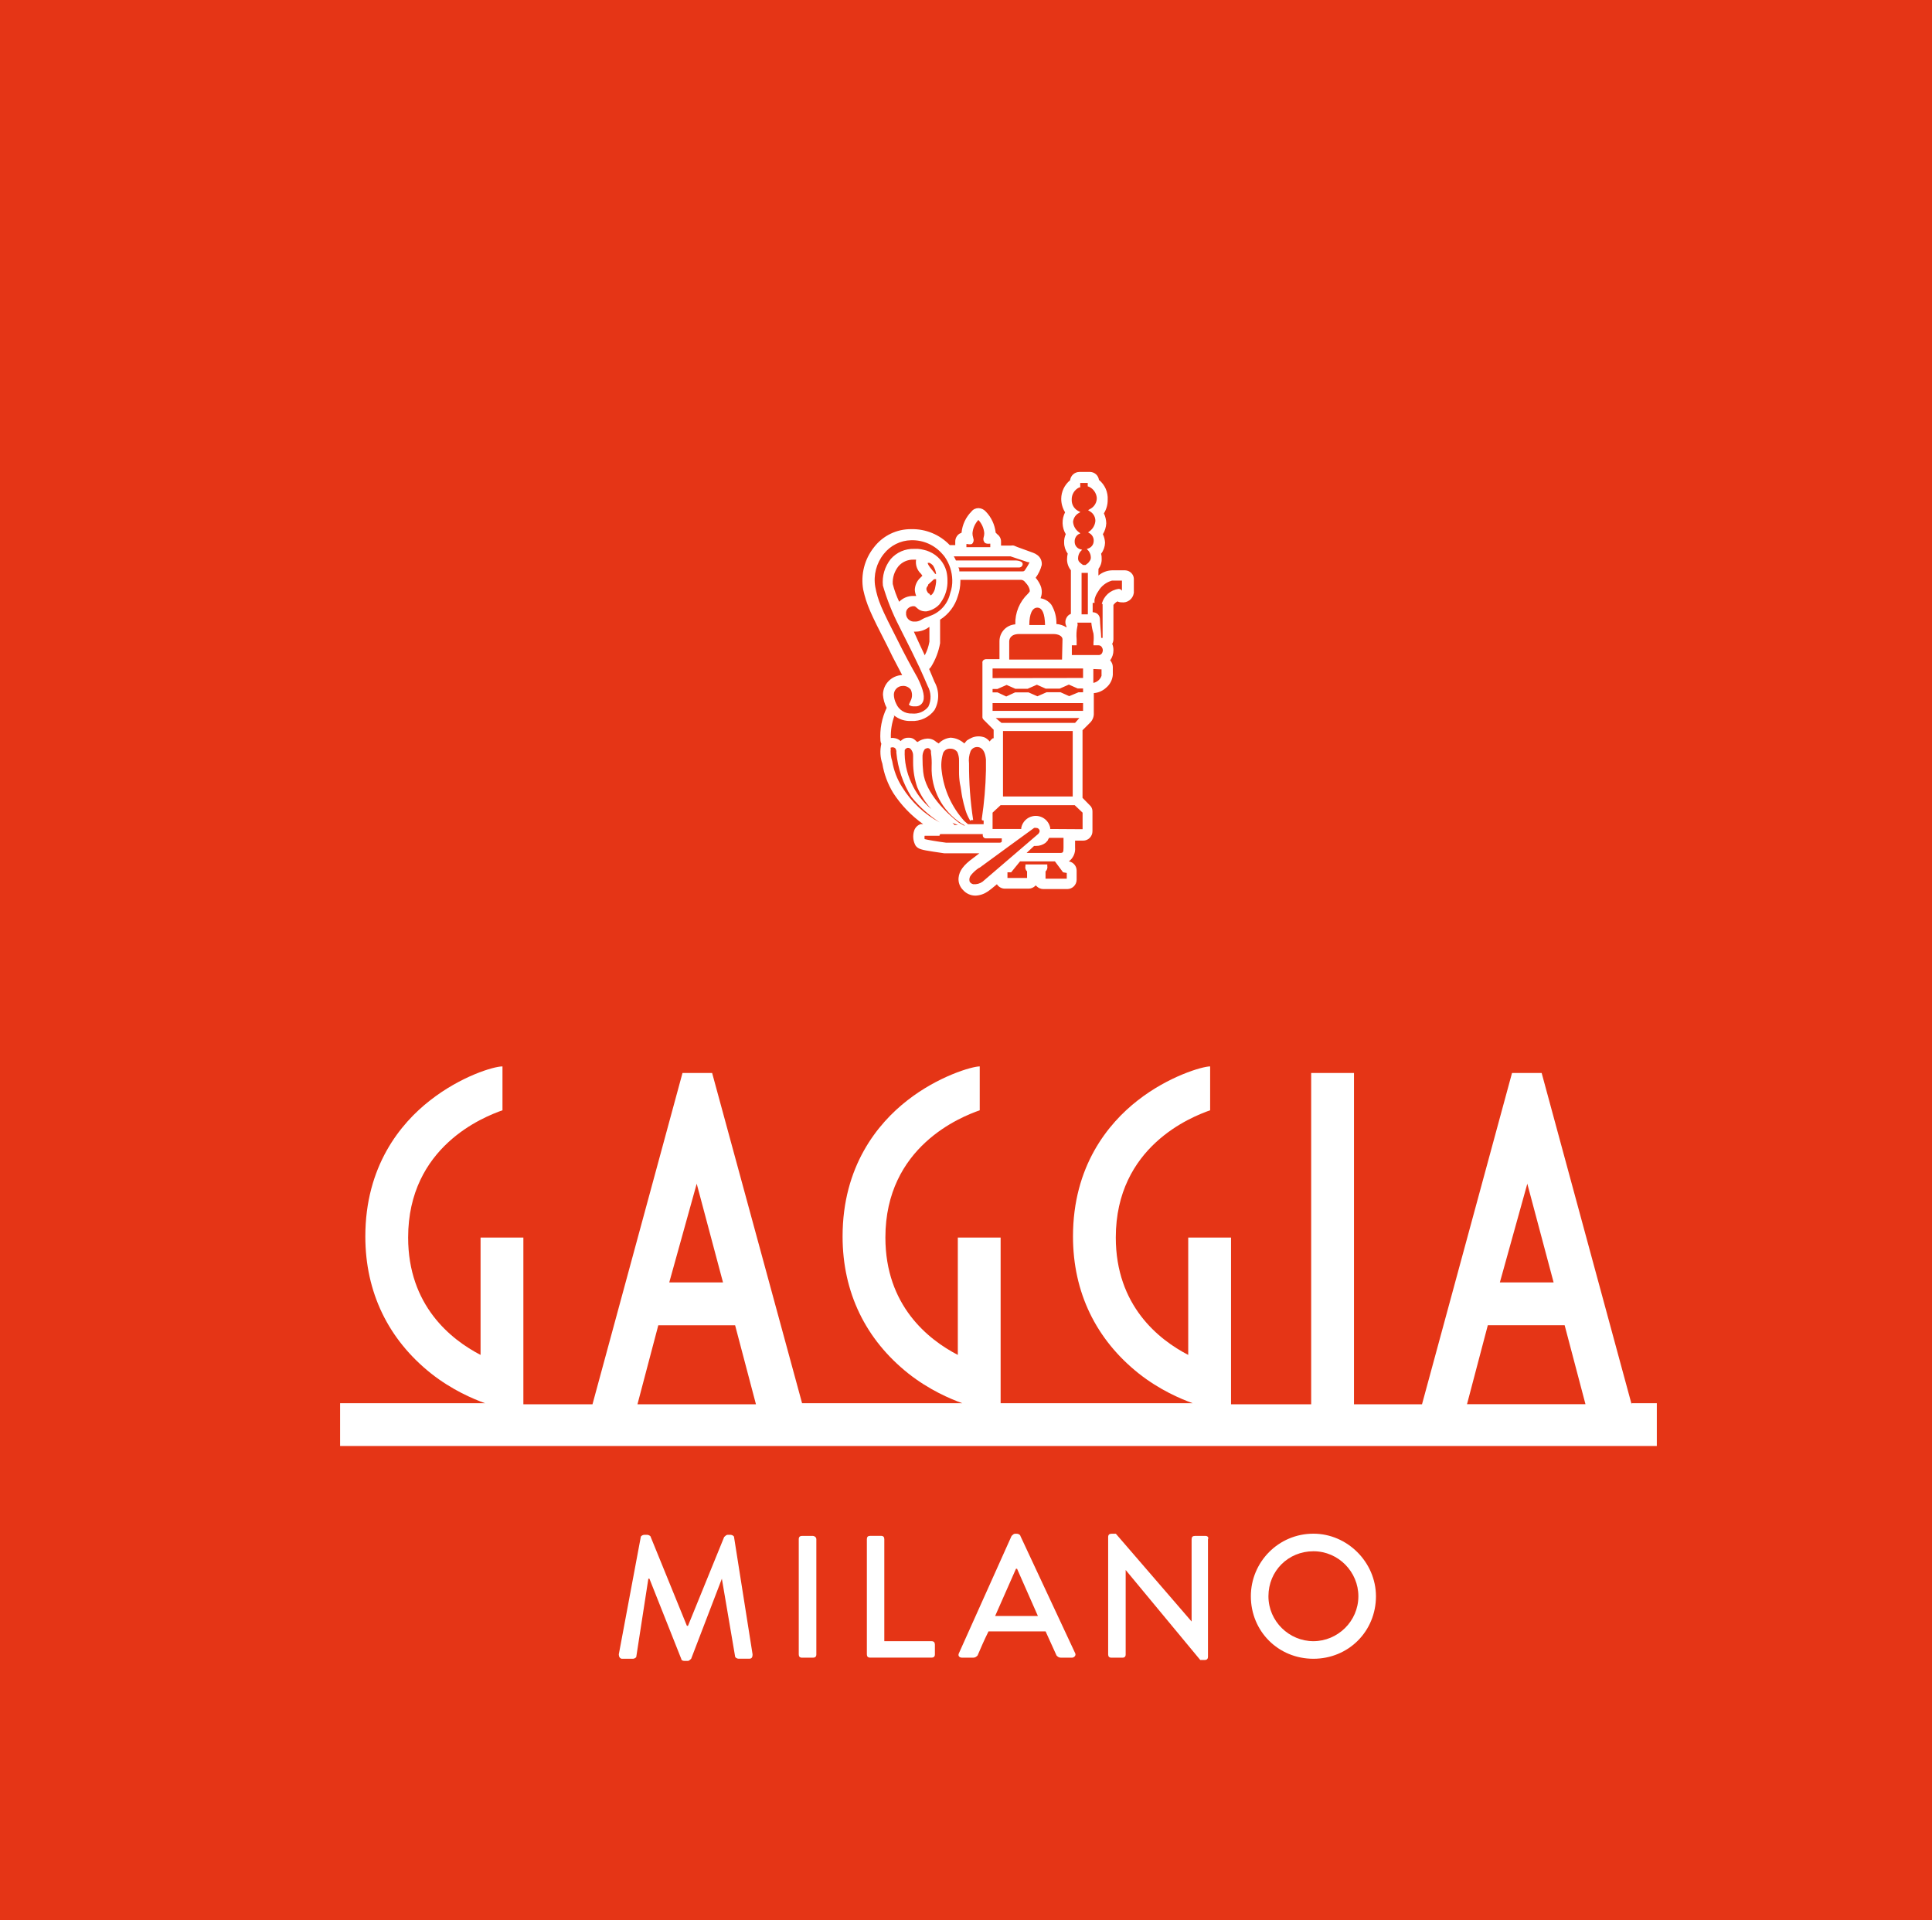 <?xml version="1.0" encoding="utf-8"?>
<!-- Generator: Adobe Illustrator 27.9.6, SVG Export Plug-In . SVG Version: 9.03 Build 54986)  -->
<svg version="1.1" id="Ebene_1" xmlns="http://www.w3.org/2000/svg" xmlns:xlink="http://www.w3.org/1999/xlink" x="0px" y="0px"
	 viewBox="0 0 2856.8 2840" style="enable-background:new 0 0 2856.8 2840;" xml:space="preserve">
<style type="text/css">
	.st0{fill:#E53516;}
	.st1{clip-path:url(#SVGID_00000174560593872498146180000015400591127040066447_);fill:#FFFFFF;}
	.st2{clip-path:url(#SVGID_00000023271561862864795180000010789431346646966184_);fill:#FFFFFF;}
</style>
<rect x="0" class="st0" width="2856.8" height="2840"/>
<g>
	<defs>
		<rect id="SVGID_1_" x="502.9" y="1577.2" width="1947" height="879.4"/>
	</defs>
	<clipPath id="SVGID_00000093896815613980049210000004062730307950340249_">
		<use xlink:href="#SVGID_1_"  style="overflow:visible;"/>
	</clipPath>
	<path style="clip-path:url(#SVGID_00000093896815613980049210000004062730307950340249_);fill:#FFFFFF;" d="M1085.4,2273.2
		c0-1.6-3.2-3.2-4.9-3.2h-4.8c-1.6,0-3.2,1.6-4.9,3.2l-53.5,131.4h-1.6l-53.5-131.4c0-1.6-3.3-3.2-4.9-3.2h-4.9
		c-1.6,0-4.9,1.6-4.9,3.2L915,2446.8c0,3.2,1.6,6.5,4.9,6.5h16.2c1.6,0,4.8-1.6,4.8-3.2l17.8-115.2h1.6l47,118.4
		c0,1.6,1.6,3.2,4.9,3.2h4.9c1.6,0,3.2-1.6,4.9-3.2l45.4-118.4L1087,2450c0,1.6,3.2,3.2,4.8,3.2h16.2c3.2,0,4.8-1.6,4.8-6.5
		L1085.4,2273.2z M1202.2,2271.6H1186c-3.3,0-4.9,1.6-4.9,4.9v170.4c0,3.2,1.6,4.8,4.9,4.8h16.2c3.2,0,4.9-1.6,4.9-4.8v-170.4
		C1207.1,2273.2,1203.8,2271.6,1202.2,2271.6 M1377.4,2427.3h-69.8v-150.9c0-3.2-1.6-4.9-4.8-4.9h-16.2c-3.2,0-4.8,1.6-4.8,4.9
		v170.4c0,3.2,1.6,4.8,4.8,4.8h90.9c3.3,0,4.9-1.6,4.9-4.8v-14.6C1382.3,2429,1380.7,2427.3,1377.4,2427.3 M1508.8,2271.6
		c0-1.6-3.2-3.2-4.9-3.2h-3.2c-1.6,0-3.2,1.6-4.9,3.2l-77.9,173.6c-1.6,3.2,0,6.5,4.9,6.5h16.2c3.2,0,4.8-1.6,6.5-3.2
		c4.9-11.4,9.7-22.7,16.2-35.7h84.4l16.2,35.7c1.6,1.6,3.2,3.2,6.5,3.2h16.2c3.2,0,6.5-3.2,4.9-6.5L1508.8,2271.6z M1471.5,2390
		l30.8-69.8h1.6l30.8,69.8H1471.5z M1783,2271.6h-16.2c-3.2,0-4.8,1.6-4.8,4.9v121.7l-112-129.8h-6.5c-3.2,0-4.9,1.6-4.9,4.9v173.6
		c0,3.2,1.6,4.8,4.9,4.8h16.2c3.2,0,4.8-1.6,4.8-4.8v-124.9l110.3,133.1h6.5c3.3,0,4.9-1.6,4.9-4.9v-173.6
		C1787.9,2273.2,1784.7,2271.6,1783,2271.6 M1942.1,2268.3c-51.9,0-92.5,42.2-92.5,92.5c0,51.9,40.6,92.5,92.5,92.5
		c51.9,0,92.5-40.6,92.5-92.5C2034.5,2310.5,1992.3,2268.3,1942.1,2268.3 M1942.1,2427.3c-35.7,0-66.5-29.2-66.5-66.5
		c0-37.3,29.2-66.5,66.5-66.5c37.3,0,66.5,30.8,66.5,66.5C2008.6,2398.1,1977.7,2427.3,1942.1,2427.3 M2412.6,2076.9l-133-490h-43.8
		l-133.1,490h-100.6v-490h-63.3v490h-118.5v-246.6h-63.3v173.6c-43.8-22.7-107.1-73-107.1-173.6c0-134.7,112-178.5,139.5-188.2
		v-64.9c-11.4,0-61.6,14.6-107.1,50.3c-43.8,34.1-95.7,97.3-95.7,201.2c0,82.8,34.1,152.5,97.4,202.8c30.8,24.3,61.6,37.3,79.5,43.8
		h-283.9v-245h-63.3v173.6c-43.8-22.7-107.1-73-107.1-173.6c0-134.7,112-178.5,139.5-188.2v-64.9c-11.4,0-61.6,14.6-107.1,50.3
		c-43.8,34.1-95.7,97.3-95.7,201.2c0,82.8,34.1,152.5,97.4,202.8c30.8,24.3,61.6,37.3,79.5,43.8H1186l-133-488.4h-43.8l-133.1,490
		H773.9v-246.6h-63.3v173.6c-43.8-22.7-107.1-73-107.1-173.6c0-134.7,112-178.5,139.5-188.2v-64.9c-13,0-61.6,14.6-107.1,50.3
		c-43.8,34.1-95.7,97.3-95.7,201.2c0,82.8,34.1,152.5,97.4,202.8c30.8,24.3,61.6,37.3,79.5,43.8H502.9v63.3h1947v-63.3h-37.3V2076.9
		z M1030.2,1750.7l38.9,146h-79.5L1030.2,1750.7z M942.6,2076.9l30.8-116.8H1087l30.8,116.8H942.6z M2258.4,1750.7l38.9,146h-79.5
		L2258.4,1750.7z M2169.2,2076.9L2200,1960h113.6l30.8,116.8H2169.2z"/>
</g>
<g>
	<defs>
		<rect id="SVGID_00000133511535000902692080000001772397416252437410_" x="0" width="2952.8" height="2935.4"/>
	</defs>
	<clipPath id="SVGID_00000002385857659546183470000004584987726909243292_">
		<use xlink:href="#SVGID_00000133511535000902692080000001772397416252437410_"  style="overflow:visible;"/>
	</clipPath>
	<path style="clip-path:url(#SVGID_00000002385857659546183470000004584987726909243292_);fill:#FFFFFF;" d="M1663.8,843.5h-19.4
		c-7.4,0.2-14.5,2.9-20.2,7.7v-6.8c0.2-1,0.2-1.9,0-2.9c3.3-4.3,5-9.5,4.8-14.8c0.1-2.6-0.1-5.2-0.8-7.8c3.6-4.6,5.6-10.3,5.8-16.1
		c-0.2-4.4-1.3-8.8-3.2-12.7c3-4.9,4.7-10.4,5-16.1c-0.1-5.1-1.3-10.1-3.5-14.7c3.7-6,5.7-12.9,5.6-20c0.7-11.4-4.1-22.4-12.9-29.5
		c-0.9-6.6-6.3-11.5-12.9-11.8H1596c-7,0.1-12.8,5.3-13.7,12.3c-8.2,6.7-13,16.8-13.1,27.4c0,7.1,2,14,5.7,20
		c-5.2,10.2-4.9,22.4,1,32.3c-1.8,4-2.6,8.3-2.4,12.6c0,5.8,1.9,11.5,5.3,16.1c-0.6,2.8-1,5.7-1,8.6c0,5.9,2,11.5,5.7,16.1v64.5
		c-2.8,1-5.2,3.1-6.5,5.8c-2.2,4-2.2,8.8,0,12.8v1.4c-4.4-2.9-9.6-4.6-14.9-5c0.3-10-2.3-19.9-7.4-28.4c-3.9-5.2-9.7-8.7-16.1-9.7
		c2.9-6.9,2.4-14.6-1.1-21.1c-1.6-3.3-3.7-6.4-6.1-9.2c4.2-5.7,7.3-12.1,9-18.9c0.6-5.7-1.8-11.3-6.5-14.7c-1.9-1.4-4-2.6-6.3-3.4
		l-23.1-8.4l-5.3-2.2c-1.4-0.3-2.9-0.3-4.3,0h-14.7v-6.1c0-4.4-2.3-8.5-6-11c-0.5-0.8-1.2-1.4-1.9-1.9c-1.3-11.8-6.4-22.9-14.7-31.4
		c-2.8-3.1-6.7-4.9-10.8-5c-4,0-7.9,1.8-10.3,5c-8.4,8.4-13.6,19.6-14.7,31.4l-3.2,1.5c-3.8,2.6-6.1,6.9-6.1,11.5v5.3h-8.1
		c-14.8-15.5-35.5-24.1-57-23.6c-21.5-0.2-41.8,9.6-54.9,26.6c-14.2,17.7-20,40.6-16.1,62.9c5,22.1,10.3,33.9,35.7,83.4l7.9,16.1
		l14,26.8c-15.7,0.6-28.2,13.4-28.4,29c0.5,6.8,2.3,13.5,5.5,19.5c-7.2,15.1-10.4,31.8-9.2,48.4c0.1,1.6,0.6,3.2,1.3,4.7
		c-2.2,9.7-1.8,19.9,1.5,29.4c2.5,15.4,8,30.1,16.1,43.4c11.7,18,26.7,33.6,44.2,46h-3.4c-4.7,1.4-8.4,5.1-9.9,9.8
		c-2.4,7.4-1.6,15.5,2.3,22.3c4,5,8.7,6,26.1,8.7l16.1,2.4h52l-9,6.9c-14.7,10.6-20.8,19.2-21.8,29.4c-0.6,6.6,1.8,13.2,6.5,17.9
		c4.7,5.4,11.6,8.5,18.7,8.4c6.6-0.3,12.9-2.5,18.3-6.3c2.1-1.3,6.5-4.9,13.2-10.5c2.6,4,7,6.5,11.8,6.5h35.3
		c3.6-0.1,7.1-1.6,9.7-4.2l0.6-0.8c0.3,0.5,0.8,1,1.3,1.4c2.6,2.6,6,4.1,9.7,4.2h35.8c7.6-0.1,13.7-6.3,13.7-13.9v-13.4
		c0-6.7-4.8-12.5-11.5-13.6c6.5-4.9,10-12.7,9.2-20.8v-9.9h11.8c7.7,0,13.9-6.2,13.9-13.9c0-0.3,0-0.6,0-1v-27.9
		c0.2-3.8-1.4-7.5-4.4-10l-10.3-10.5v-100l11.6-11.6c3.5-3.7,5.4-8.7,5.1-13.9v-29.4c6.8-0.5,13.3-3.4,18.3-8.1
		c5.7-4.7,9.2-11.6,9.8-18.9v-11.8c-0.1-3.6-1.5-7-3.9-9.7c3.1-4.3,4.8-9.4,4.8-14.7c0.1-3.3-0.5-6.6-1.8-9.7
		c1.2-2.1,1.8-4.4,1.8-6.8v-50.7c1.6-2.2,3.6-4,6-5.3c1.8,1,3.8,1.4,5.8,1.4c8.8,1.3,17-4.8,18.3-13.6c0-0.2,0.1-0.5,0.1-0.7v-20.7
		C1676.3,849.3,1670.8,843.8,1663.8,843.5 M1439,795.1c-0.7-2.1-1.1-4.4-1-6.6c0.6-7.3,3.7-14.2,8.7-19.5c5,5.3,8.1,12.2,8.7,19.5
		c0,2.2-0.3,4.4-1,6.5c-0.9,2.9,0,6.1,2.2,8.1c1.9,1,4.1,1.3,6.1,1h1.6v5.2H1429v-4.7h1.5c2.1,0.6,4.4,0.6,6.6,0
		c2.5-2.2,3.3-5.9,1.9-9V795.1z M1546,1288.9c2.3-2.1,3.2-5.2,2.6-8.2v-2.2h-32.3v2.1c-0.8,3,0.1,6.2,2.4,8.2v9.7h-29v-8.4h5.5
		l13.1-16.1h51.6l12,16.1l5.5,1v8.5H1546V1288.9z M1552.9,1226.1v-1.8c-2.3-11.8-13.7-19.5-25.6-17.2c-8.7,1.7-15.5,8.5-17.2,17.2
		v1.8h-42.4v-24.2l11.8-11h109.7l11.6,11v24.5L1552.9,1226.1z M1335.4,1014.4c4.4,0,8.6,2,11.3,5.5c2.5,5.1,2.5,11.1,0,16.2l-2.8,6
		l1.8,1.5c1.4,0.6,2.9,1,4.5,1.1h3.7c4.1,0.1,7.9-1.9,10-5.3c4.4-6.9,1.9-18.7-7.1-36.9c-10.2-18-20-36.3-29.2-54.9
		c-24.7-48.4-29.4-58.9-33.4-79.9c-2.9-17.2,1.7-34.8,12.6-48.4c9.8-12.5,24.7-20,40.5-20.3c17.7-0.5,34.6,7,46.1,20.3
		c1.3,1.4,2.6,2.9,3.7,4.5c6.9,10,10.7,21.8,11,33.9c0.2,6.7-0.8,13.4-3.1,19.7c-3.4,15.4-14.5,28.1-29.4,33.4l-3.9,1.6
		c-3.5,1.1-6.8,2.6-9.8,4.5c-2.8,1.7-6,2.6-9.2,2.4c-6.3,0.7-12.1-3.9-12.9-10.2v-1.4c-0.4-2.8,0.6-5.7,2.6-7.7
		c2.5-2.5,6-3.8,9.5-3.4c1.2,0,2.9,1.6,4.5,3.1c3,2.8,6.9,4.4,11,4.5h2.6c7.3-1.3,14-4.9,19.1-10.3l2.2-3.1
		c6.7-9.4,10.1-20.8,9.7-32.3c0-4.6-0.5-9.2-1.6-13.7c-3.5-13-12.8-23.6-25.2-28.9c-2.5-1.2-5.2-2-7.9-2.6c-2.9-0.8-6-1.3-9-1.5
		h-5.7c-13.2-0.4-25.8,5.1-34.5,15c-8.8,11.1-13,25.1-11.6,39.2c6.1,20.9,14.2,41.2,24.2,60.5l4.4,8.9l4,7.9
		c5.7,11.1,13.7,27.3,21.3,43.4c4.7,10.2,8.7,19.4,12.3,27.8c5.3,9.5,5.7,20.9,1,30.7c-5.8,7.3-14.9,11.1-24.2,10.1
		c-10.1,0.5-19.5-5.3-23.4-14.7c-2.1-4.1-3.3-8.7-3.4-13.4c0.2-7.1,6-12.7,13.1-12.7H1335.4z M1467.7,1002.9v-14.2h133.8v14
		L1467.7,1002.9z M1601.5,1051.4h-133.8v-11.5h133.8V1051.4z M1581,1029.6l-12.9-5.8h-20.5l-13.6,6l-13.2-5.8h-19.7l-13.2,6.1
		l-12.9-6.1h-7.3v-5h7.1l13.7-6l12.9,5.7h18.1l13.7-6l13.1,5.8h20.5l13.7-6l12.9,5.7h8.1v5.7h-6.8L1581,1029.6z M1337.8,1109.3
		c0.9-1.6,2.3-2.7,4-3.2h1.1c1.3,0,2.5,0.5,3.4,1.3c2.7,2.9,4.1,6.7,3.9,10.6v9.9c0,12.3,2.1,24.6,6.1,36.3
		c5,11.8,12,22.8,20.7,32.3c-12.6-10.4-22.7-23.7-29.4-38.7C1340.5,1142.6,1337.1,1126,1337.8,1109.3 M1407.9,1216.6
		c2.8,1.4,5.7,2.5,8.6,3.6h-5.2l-1.3-1.8l-1.9-1.8H1407.9z M1365.1,1141.6c-0.7-6.5-1-13.1-1-19.7v-1.6c-0.3-4.3,0.8-8.6,3.2-12.1
		c1.2-1,2.7-1.6,4.2-1.8c1.6,0,3.2,0.7,4,2.1c0.6,0.7,1,1.5,1.1,2.4v2.6c1,6.6,1.3,13.2,1,19.8c-1.2,34.1,15.6,66.2,44.2,84.7
		l5.2,2.9h-1.8l-7.7-4.4C1400.8,1203.4,1368.3,1173.3,1365.1,1141.6 M1425.9,1214.3c-18.5-20.5-30.2-46.2-33.4-73.6
		c-1.3-9.1-0.6-18.3,2.1-27.1c1.9-4.3,6.3-6.8,11-6.3h1c3.5,0.2,6.8,2,8.9,4.8c1.8,4,2.7,8.3,2.6,12.6v16.1c-0.1,6,0.4,12,1.3,17.9
		c1.6,6.6,2.1,13.7,3.4,20.2c1.3,6.5,2.9,12.9,4.8,19.2c1.6,5.2,3.8,10.1,6.5,14.8v1l2.1-1h2.8c-4.2-27.7-6.3-55.7-6.1-83.8
		c-0.8-6.1,0-12.2,2.2-17.9c1.5-3.5,4.8-5.9,8.6-6.3c8.9-0.8,12.1,7.4,13.2,12.3c0.5,2,0.8,4.1,1,6.1v16.1
		c-0.5,24-2.6,47.8-6.1,71.5v1.8l1.4,0.8h1.3v5.5h-23.1L1425.9,1214.3z M1483.1,1081.2h103.1v96.8h-103.1V1081.2z M1588.9,1069.1
		h-108.1l-8.4-7.1H1596l-6.3,7.1H1588.9z M1374.3,927.1V949c-1.2,7.1-3.5,13.9-6.9,20.2c-5.2-11-12.7-27.3-16.1-35h2.4
		c6.5,0,12.8-1.9,18.2-5.5L1374.3,927.1z M1372.5,864.5l7.6-6.9c0.3-0.6,0.8-0.9,1.5-1h2.6v4.3c-0.3,2.6-0.7,5.2-1.3,7.8
		c-0.5,3.5-1.9,6.7-4,9.5c0,0-1.5,1.8-1.9,1.9c-0.6,0.3-1.3,0.3-1.9,0v-1.3l-2.9-1.9c-2.6-4.2-3.7-6.6,0-10.8L1372.5,864.5z
		 M1382.5,848.4l-1-1.5l-2.4-2.9l-4-5c-1.1-1.8-3.7-5-3.2-6.6h2.4c1.8,0.8,3.4,2,4.8,3.4c0.8,1,1.5,2.1,2,3.2
		c1.7,3.2,2.7,6.6,3.1,10.2L1382.5,848.4z M1361.7,848.4l2.2,3.1l-3.1,3.1c-5,4.6-7.9,11.1-8.1,17.9c0.2,3.1,0.9,6.1,2.1,8.9h-4.4
		c-7.8-0.1-15.3,3-20.8,8.6c-4-8.4-7.2-17.3-9.5-26.3c-0.6-9.5,2.5-18.9,8.5-26.3c5.5-6.3,13.4-9.8,21.8-9.7h4.2
		c-1.2,7.3,1.2,14.7,6.3,20L1361.7,848.4z M1515.3,843.5c-1,1.3-1.1,1.6-5,1.6h-91.8v-1.6c0-1.5-0.5-3-1.5-4.2h90.1
		c2.8-0.1,5.1-2.3,5.1-5.1c0-5-10.2-5.3-10.3-5.3h-88.4c-0.9-2.1-2-4.2-3.2-6.1h83.8l26,8.7h2.3c-1.9,4.1-4.2,7.9-6.8,11.6
		L1515.3,843.5z M1321.7,1058.6v-0.8c7.2,6,16.3,9,25.7,8.5c13.4,0.8,26.4-5.3,34.4-16.1c7.3-13,7.3-28.8,0-41.8
		c-2.6-6.6-5.5-12.9-7.9-18.9l2.6-2.9c6.8-10.8,11.4-22.8,13.6-35.3v-34.8c12.7-8,22.1-20.5,26.3-35c2.4-6.9,3.6-14,3.7-21.3v-2.6
		h90.2c2.1,0.3,4.1,1.4,5.3,3.1c2.2,2.2,4.1,4.7,5.5,7.4c1.9,4,1.8,6.4,1.3,7.1l-2.4,2.9c-12.4,11.8-19.2,28.2-18.7,45.3
		c-13.3,0.9-23.5,11.9-23.4,25.2v26.3h-20c-1.5,0.1-3,0.7-4.1,1.8c-0.9,1-1.4,2.4-1.1,3.7v78.9c-0.3,2,0.4,4,1.9,5.3l14.7,14.7v12.6
		h-1.3c-1.8,1.3-3.4,2.9-4.5,4.8c-1.9-2.3-4.2-4.2-6.8-5.7c-6.2-2.6-13.3-2.6-19.5,0c-2.7,1.2-5.2,2.6-7.6,4.2l-3.7,4.4
		c-5.6-5.2-12.8-8.2-20.3-8.6c-6.7,0.7-12.9,3.7-17.6,8.6l-3.7-2.4c-3.7-3.4-8.6-5.1-13.6-4.8c-5,0.3-9.8,2.1-13.9,5
		c0,0-1,0-3.5-2.7c-2.7-2.6-6.3-3.9-10-3.6c-3.7-0.2-7.3,1.1-10.1,3.6l-1.5,1.4l-1-1c-3.8-2.9-8.6-4.2-13.4-3.6
		c-0.4-11.2,1.4-22.4,5.3-32.9H1321.7z M1316.4,1107c0,0,0-1.3,1.6-1.5c2-0.6,4.2-0.2,5.8,1.2c1.3,1.8,1.9,4,1.6,6.3
		c2.2,23.3,9.8,45.8,22.3,65.7c12,14.7,26.1,27.4,42,37.7c-22.9-12.2-42.1-30.3-55.7-52.3c-7.5-11.6-12.4-24.7-14.7-38.3
		c-2.1-6.3-2.8-12.9-2.1-19.5L1316.4,1107z M1366.6,1236.1h22.7v-1l1.1-1.5h62.8v1.9c0,2.4,2,4.4,4.4,4.4h23.7v4.8
		c-0.6,1-1.7,1.6-2.9,1.6h-79.6c-12.6-1.6-28.7-4.4-31.6-5.3c-0.3-1.8-0.3-3.7,0.2-5.5L1366.6,1236.1z M1448.4,1283.4
		c6.3-4.8,80.7-58.9,80.7-58.9c0.9-0.3,2-0.3,2.9,0c2.8-0.2,5.1,1.9,5.3,4.7v0.3c-0.3,1.4-1,2.7-1.9,3.7c0,0-75.2,64.5-82.5,70.8
		c-4,2.9-8.9,4.2-13.9,3.7c-2.2-0.5-4-1.8-5.2-3.7c-1-3.3-0.3-6.8,1.8-9.5c3.5-4.3,7.6-8.1,12.3-11.1H1448.4z M1529.1,1251.1h2.9
		c5,0.1,9.9-1.5,13.9-4.5c1.3-1.2,2.5-2.5,3.6-3.9c0-1.1,1.3-2.4,1.8-3.5h21.3v14.7c0,6.8-0.8,7.6-5.2,7.6h-49.4L1529.1,1251.1z
		 M1570.4,975.5h-78.1v-26.8c0-2.6,1.2-11,14.9-11h50.2c7.7,0,13.1,2.9,13.7,7.3L1570.4,975.5z M1522,924.4
		c0-16.2,4.3-25.7,11.8-25.7c7.4,0,11.1,8.7,11.5,25.7H1522z M1628.8,990v9.5c-1.9,5.4-6.5,9.4-12.1,10.5v-20.5L1628.8,990z
		 M1584.9,954.4h7.1v-8.7c-0.6-6.4-0.3-12.8,1-19c0.6-1.9,0.6-3.9,0-5.8h20.7c0.5,5.5,1.6,10.9,3.2,16.1c0.5,4.4,0.5,8.8,0,13.2v4.2
		h7.4c2.3,0,4.4,1.3,5.3,3.4c0.7,1.1,1.1,2.4,1.1,3.7c0,0,0,7.3-6,7.3h-39.8V954.4z M1630.4,893.2v50.2h-2.1
		c0-6.1-1.8-21.1-1.8-27.1c0.1-3.2-1.3-6.3-3.7-8.4c-2.1-1.5-4.5-2.4-7.1-2.4v-13.9h2.8c-0.2-1.7-0.2-3.5,0-5.2
		c1-4.2,2.8-8.1,5.3-11.6c4.4-7.9,11.8-13.7,20.5-16.1h14.7v15c-1-1.7-2.9-2.7-4.8-2.7c-12.2,1.5-22.2,10.4-25,22.4L1630.4,893.2z
		 M1610.5,720c6.3,3,10.6,9.2,11.3,16.2c0.2,6.6-3.3,12.8-9,16.1l-3.9,2.2l3.7,2.4c4.5,3,7.2,8.1,7.1,13.6
		c-0.5,5.8-3.4,11.1-7.9,14.7l-2.9,2.2l3.2,1.9c3.5,2.6,5.5,6.8,5.1,11.1c-0.1,4.4-2.7,8.4-6.8,10.3l-3.4,1.3l2.6,2.7
		c2.2,2.9,3.5,6.5,3.4,10.2c0,1.9-0.7,3.6-1.9,5c-1.1,1.9-2.7,3.5-4.7,4.7c-0.3,0.5-0.8,0.8-1.3,1h-3.7l-1.3-1
		c-1.6-1-2.9-2.2-4.2-3.6c-1.2-1.4-1.8-3.2-1.8-5c0-3.7,1.1-7.3,3.4-10.2l2.6-2.7l-4.2-1.3c-4.1-1.8-6.8-5.8-6.8-10.3
		c-0.3-4.4,1.6-8.6,5.2-11.1l3.2-1.6l-3.1-2.4c-4.5-3.6-7.3-8.9-7.7-14.7c0.5-4.9,3.1-9.3,7.1-12.1l3.7-2.2l-3.9-2.1
		c-5.7-3.3-9.1-9.5-8.9-16.1c-0.3-7.8,4.1-15,11.1-18.3h1.5v-6.6h11.1v5L1610.5,720z M1608.5,907.6v1h-9.2v-61.3h9.3v60.3H1608.5z"
		/>
</g>
</svg>
